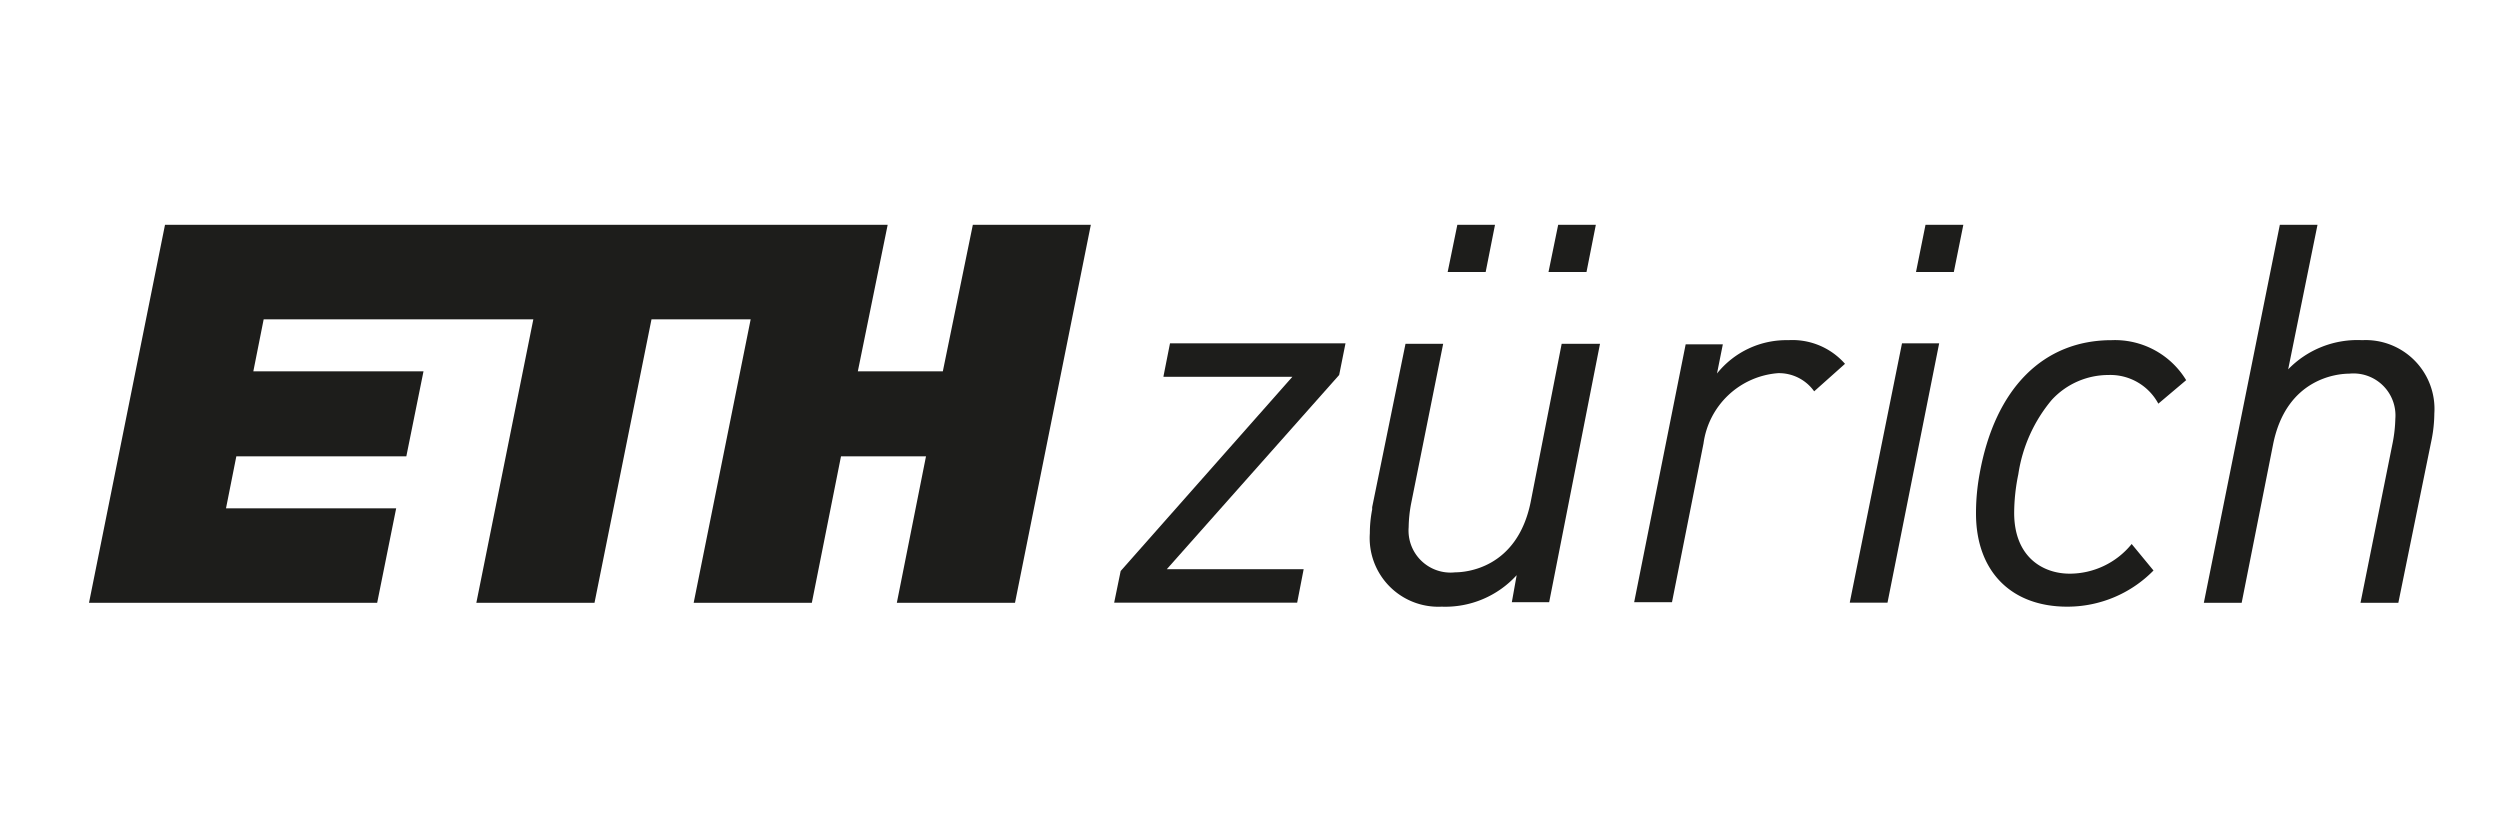 <svg xmlns="http://www.w3.org/2000/svg" viewBox="0 0 150 50"><defs><style>.cls-1{fill:#1d1d1b;}</style></defs><g id="Ebene_6" data-name="Ebene 6"><path class="cls-1" d="M91.84,30.12c-.81,4-3.91,4.22-4.53,4.22a2.52,2.52,0,0,1-2.79-2.71,8.09,8.09,0,0,1,.15-1.43l1.92-9.57v0H84.33l-2,9.8,0,.14A7.49,7.49,0,0,0,82.19,32a4.12,4.12,0,0,0,4.31,4.4A5.79,5.79,0,0,0,91,34.51l-.29,1.62v0h2.24L96,20.63v0h-2.3Z"/><path class="cls-1" d="M107.3,20.41a5.33,5.33,0,0,0-4.28,2l.35-1.75v0h-2.23L98.05,36.13v0h2.27l1.89-9.52a4.89,4.89,0,0,1,4.47-4.22,2.59,2.59,0,0,1,2.17,1.09l0,0,1.85-1.65,0,0A4.2,4.2,0,0,0,107.3,20.41Z"/><polygon class="cls-1" points="69.81 22.57 69.81 22.61 77.54 22.61 67.24 34.26 67.24 34.26 66.85 36.16 77.83 36.16 78.22 34.15 70.01 34.15 80.34 22.51 80.35 22.5 80.73 20.6 70.2 20.6 69.81 22.57"/><polygon class="cls-1" points="110.99 36.13 110.99 36.16 113.25 36.16 116.35 20.6 114.12 20.6 110.99 36.13"/><path class="cls-1" d="M141.73,20.41a5.79,5.79,0,0,0-4.44,1.75l1.76-8.67h-2.26l-4.56,22.68h2.27l1.89-9.53c.81-4,3.94-4.22,4.56-4.22a2.52,2.52,0,0,1,2.77,2.71,8.51,8.51,0,0,1-.16,1.44l-1.93,9.6h2.27l2-9.81a8.38,8.38,0,0,0,.16-1.55A4.13,4.13,0,0,0,141.73,20.41Z"/><path class="cls-1" d="M126.7,20.41c-4.11,0-7,2.9-7.92,8a13,13,0,0,0-.22,2.4c0,3.45,2.09,5.59,5.47,5.59a7.23,7.23,0,0,0,5.18-2.17l0,0-1.31-1.59,0,0,0,0a4.79,4.79,0,0,1-3.72,1.78c-1.61,0-3.33-1-3.33-3.65a11.69,11.69,0,0,1,.25-2.32,9,9,0,0,1,2-4.45,4.62,4.62,0,0,1,3.4-1.5,3.27,3.27,0,0,1,3,1.72v0l1.67-1.41,0,0,0,0A5,5,0,0,0,126.7,20.41Z"/><polygon class="cls-1" points="114.96 16.32 117.23 16.32 117.8 13.49 115.53 13.49 114.96 16.32"/><polygon class="cls-1" points="92.91 16.32 95.19 16.32 95.75 13.49 93.49 13.49 92.91 16.32"/><polygon class="cls-1" points="86.86 16.32 89.14 16.32 89.7 13.49 87.44 13.49 86.86 16.32"/><polygon class="cls-1" points="56.57 22.28 51.47 22.28 53.26 13.49 9.9 13.49 5.34 36.17 22.63 36.17 23.77 30.5 13.56 30.5 14.18 27.38 24.38 27.38 25.41 22.28 15.2 22.28 15.82 19.16 32 19.16 28.58 36.17 35.67 36.17 39.09 19.16 45.04 19.16 41.62 36.17 48.71 36.17 50.46 27.38 55.56 27.38 53.81 36.17 60.9 36.17 65.45 13.49 58.37 13.49 56.57 22.28"/></g></svg>